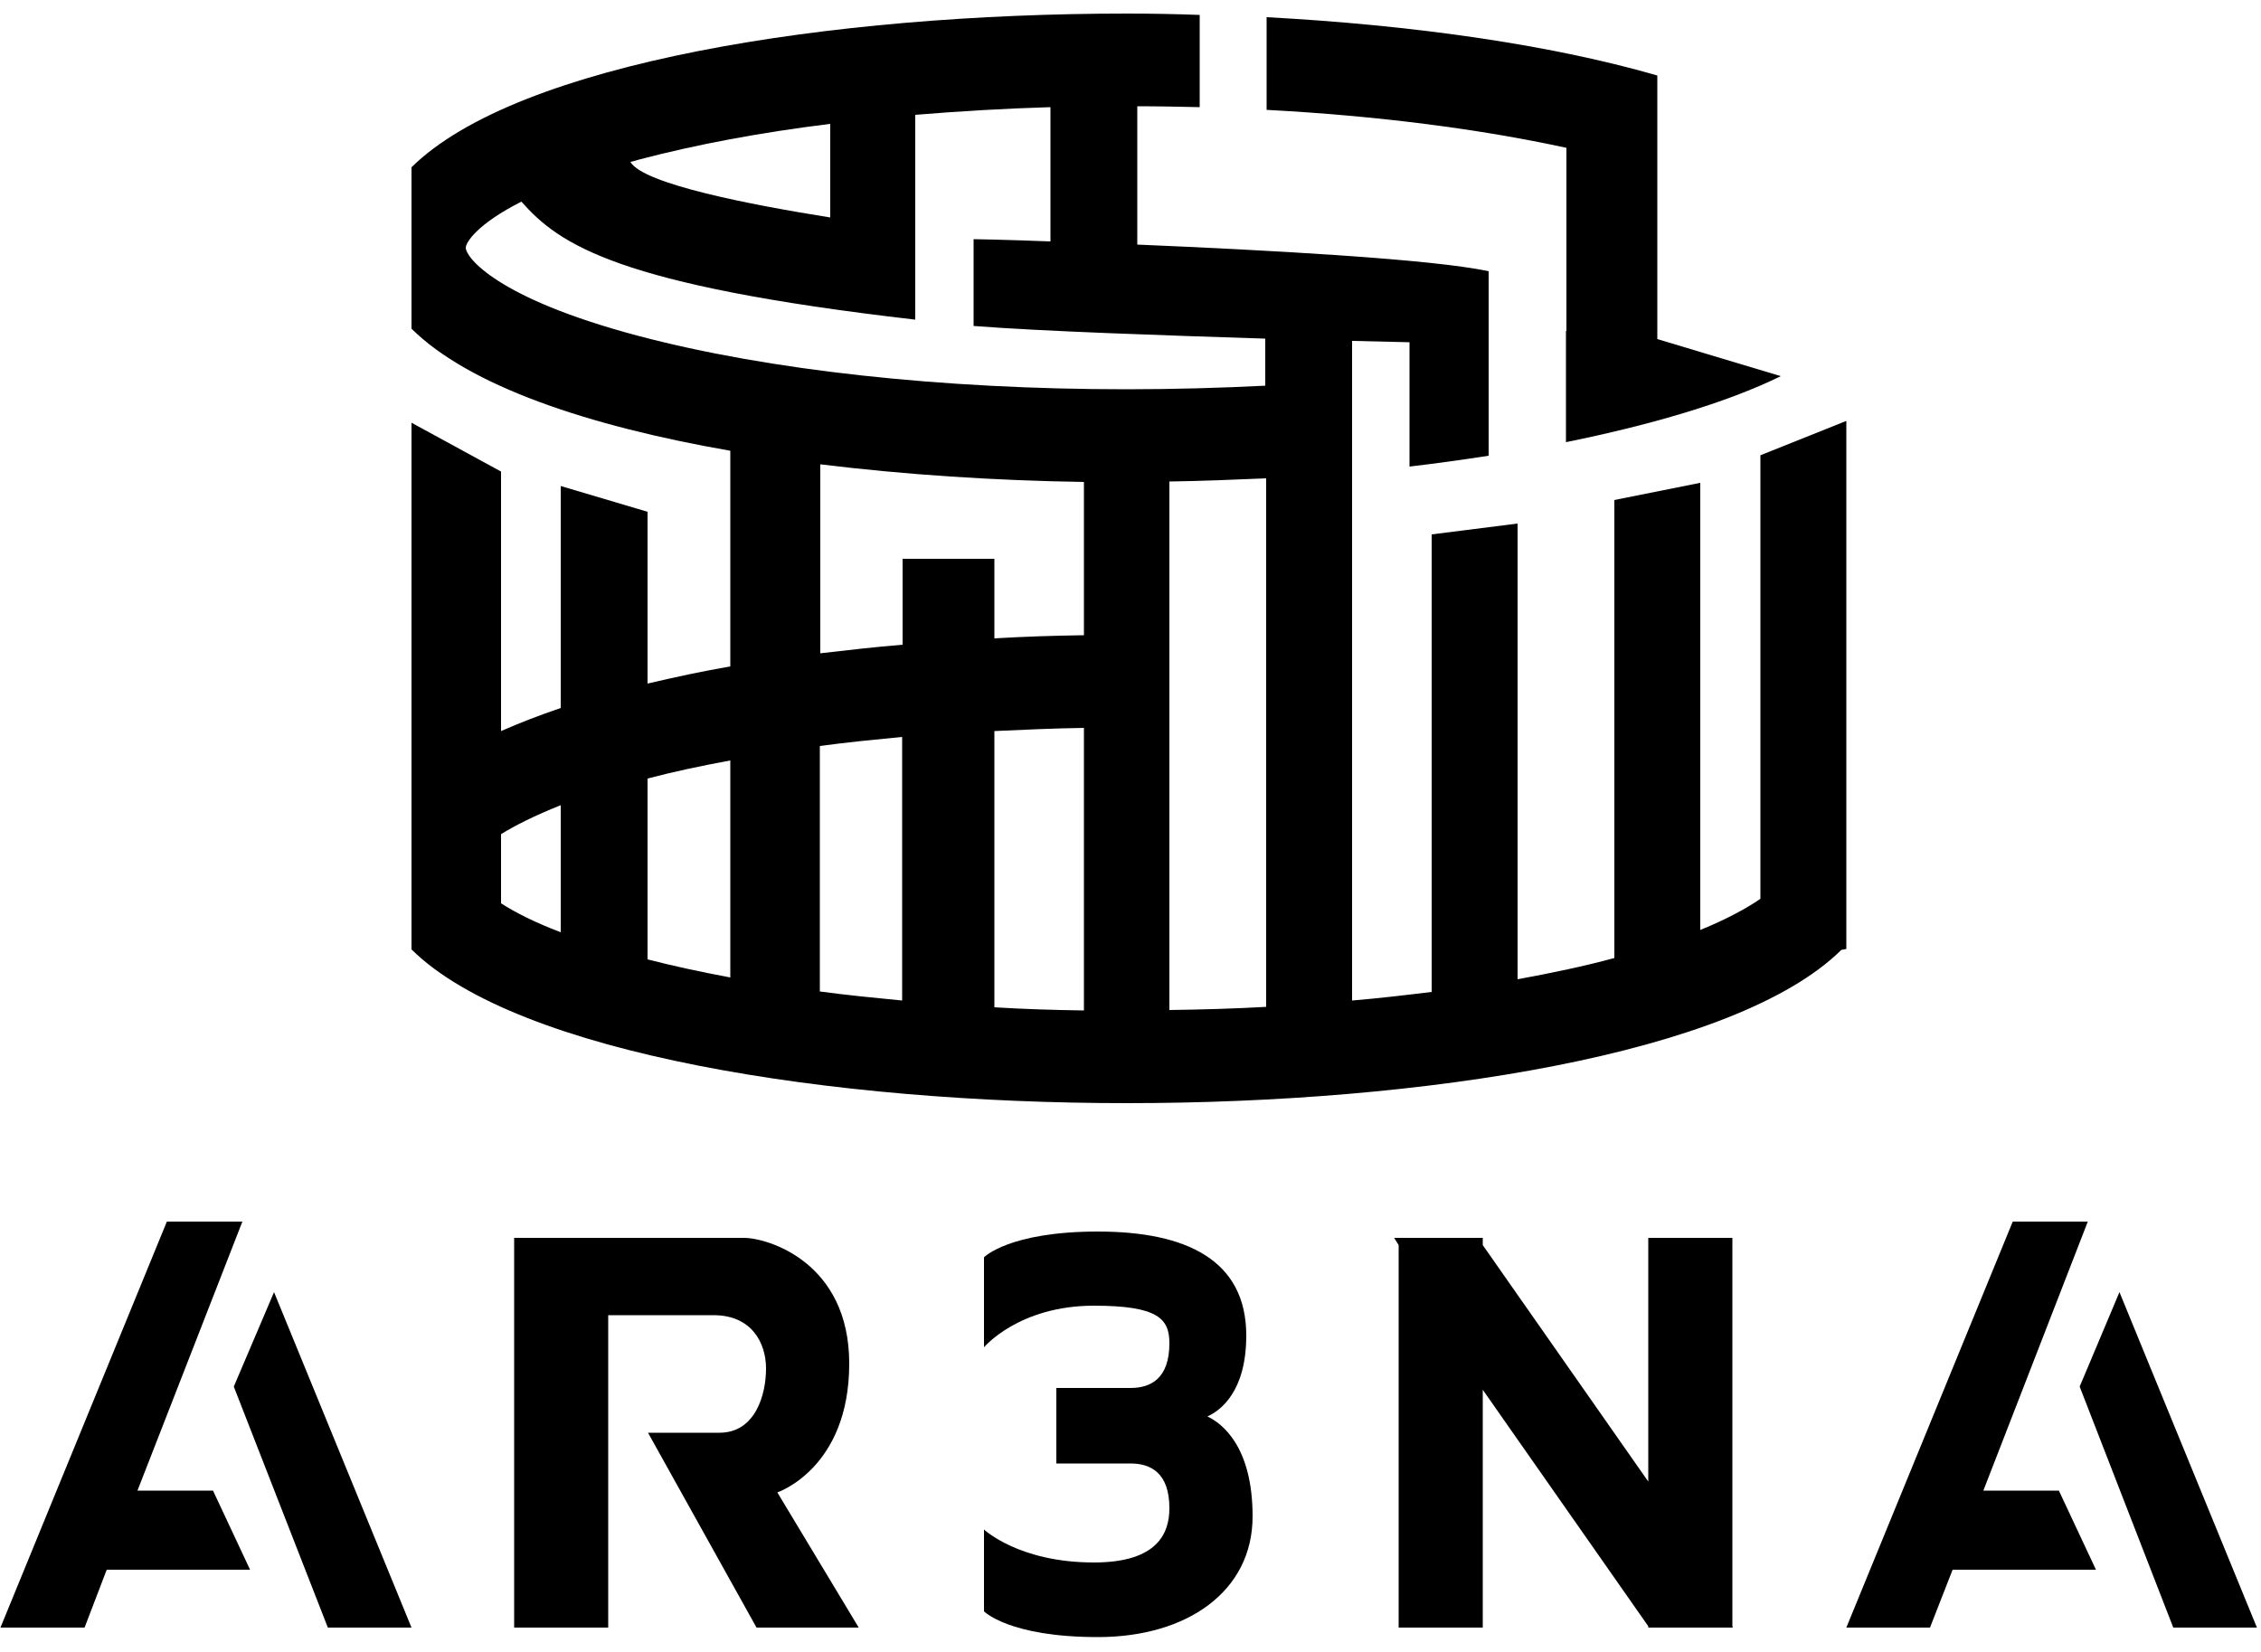 <?xml version="1.0" encoding="UTF-8"?>
<!-- Generator: Adobe Illustrator 26.5.3, SVG Export Plug-In . SVG Version: 6.00 Build 0)  -->
<svg xmlns="http://www.w3.org/2000/svg" xmlns:xlink="http://www.w3.org/1999/xlink" version="1.1" id="Layer_1" x="0px" y="0px" viewBox="0 0 500 365.4" style="enable-background:new 0 0 500 365.4;" xml:space="preserve">
<g>
	<g>
		<path d="M346.3,73.2v3.7v20.9c18.7-3.8,35.5-8.7,47.5-14.6L366.5,75v-3.5V38.1v-6.2V16.7c-24.2-7-54.9-11.2-86.4-12.9v20.5    c24.4,1.3,47,4.2,66.3,8.4V73.2z"></path>
		<path d="M389.3,100.7v28.9v33v23.2v6.5v6.5c-2.9,2-7.2,4.4-13.3,6.9v-13.3v-13.3v-21.8v-27.6v-22.9l-19,3.8v19.1v22.1v21.1v8.1    v30.9c-6.6,1.8-13.8,3.3-21.4,4.7v-35.6V168v-20.8v-17.7v-13.7l-19,2.4v11.3v14.9V165v6.2v48.2c-5.7,0.7-11.6,1.4-17.6,1.9v-50.2    v-8.1v-20.5v-13v-11.8v-13.3V84v-4.3v-4.3c7.8,0.2,12.7,0.3,12.7,0.3v4v2.9v20.6c5.9-0.7,11.7-1.5,17.5-2.4V80.2v-6.9V60    c-12.3-2.7-49.2-4.7-77.7-5.9V23.5c4.6,0,9.2,0.1,13.8,0.2V3.3C259.9,3.1,254.5,3,249.2,3C183.8,3,114.5,13.8,91,37v35.7    c12.7,12.6,38.9,21.5,70.5,27v47.7c-6.3,1.1-12.4,2.4-18.3,3.8v-38l-19.2-5.7v49.1c-4.7,1.6-9.1,3.3-13.2,5.1v-6.1v-51.3L91,93.5    v80.9v5V210c23.5,23.2,92.9,34,158.2,34c65.2,0,134.5-10.7,158-33.9l1.1-0.2v-0.8v-33.7V93.1L389.3,100.7z M124,206.2    c-5.8-2.2-10.1-4.4-13.2-6.4v-15.3c3.1-1.9,7.4-4.1,13.2-6.4V206.2z M161.5,216.2c-6.4-1.2-12.5-2.5-18.3-4v-40    c5.7-1.5,11.8-2.8,18.3-4V216.2z M141.3,35.3c12.5-3.3,26.8-6,42.3-7.9v20.7c-17.6-2.8-41.4-7.4-44.2-12.3    C140,35.7,140.6,35.5,141.3,35.3z M199.5,221.3c-6.2-0.6-12.3-1.2-18.2-2v-54.3c5.9-0.8,12-1.4,18.2-2V221.3z M239.7,223.5    c-6.7-0.1-13.3-0.3-19.8-0.7v-61.1c6.5-0.3,13.1-0.6,19.8-0.7V223.5z M239.7,140.5c-6.6,0.1-13.2,0.3-19.8,0.7v-17.6h-20.3v19    c-6.1,0.5-12.2,1.2-18.2,1.9v-41.8c18.7,2.3,38.6,3.6,58.3,3.9V140.5z M280,129.5v11.7v20.5v9.5v51.5c-7,0.4-14.1,0.6-21.4,0.7    v-52.3V161v-20.5v-11v-23c7.1-0.1,14.3-0.4,21.4-0.7V129.5z M280,85.3c-10,0.5-20.4,0.8-30.9,0.8c-40.9,0-79.2-4.2-107.9-11.8    c-31.7-8.4-38.2-17.5-38.2-19.5c0-1.2,2.6-5.3,12.3-10.2c8.4,9.5,21.2,18.5,87.1,26.1V50.8V25.4c9.7-0.8,19.7-1.4,29.9-1.7v29.7    c-10.2-0.4-17-0.5-17-0.5v19.2c15.4,1.2,42.8,2.1,64.5,2.8V85.3z"></path>
	</g>
	<g>
		<polygon points="60.6,285.8 51.7,306.7 72.5,360 91,360   "></polygon>
		<polygon points="47.1,329.7 30.4,329.7 53.6,270.2 36.9,270.2 0.1,360 18.7,360 23.6,347.2 55.3,347.2   "></polygon>
	</g>
	<g>
		<polygon points="468.7,285.8 459.9,306.7 480.6,360 499.1,360   "></polygon>
		<polygon points="455.3,329.7 438.6,329.7 461.7,270.2 445.1,270.2 408.3,360 426.8,360 431.8,347.2 463.5,347.2   "></polygon>
	</g>
	<polygon points="383.1,359.7 383.1,273.8 364.5,273.8 364.5,327.7 327.9,275.4 327.9,273.8 326.8,273.8 309.3,273.8 308.3,273.8    309.3,275.4 309.3,360 327.9,360 327.9,307.4 364.5,359.7 364.5,360 364.7,360 383.1,360 383.2,360  "></polygon>
	<path d="M113.6,360h20.9v-69.1c0,0,11.6,0,23.3,0c8.4,0,11.6,6.1,11.6,11.8c0,5.7-2.3,14.2-10.3,14.2s-15.8,0-15.8,0l24,43.1h22.6   l-18-29.9c0,0,15.9-5.3,15.9-28.5c0-22.4-18-27.8-23.3-27.8c-2.8,0-50.8,0-50.8,0V360z"></path>
	<path d="M267,313.3c2.9-1.3,8.6-5.5,8.6-17.9c0-16.6-13.1-23-32.8-23s-25.2,5.7-25.2,5.7V298c0,0,7.7-9.2,24.3-9.2   c14.2,0,16.7,2.9,16.7,8.3c0,7.8-4.1,9.9-8.6,9.9c-4.5,0-16.4,0-16.4,0v6.9v9.8c0,0,11.9,0,16.4,0c4.5,0,8.6,2.1,8.6,9.9   c0,5.4-2.5,12-16.7,12c-16.6,0-24.3-7.3-24.3-7.3v18.1c0,0,5.5,5.7,25.2,5.7S277,352,277,335.4C277,319.9,270.2,314.8,267,313.3z"></path>
</g>
</svg>
